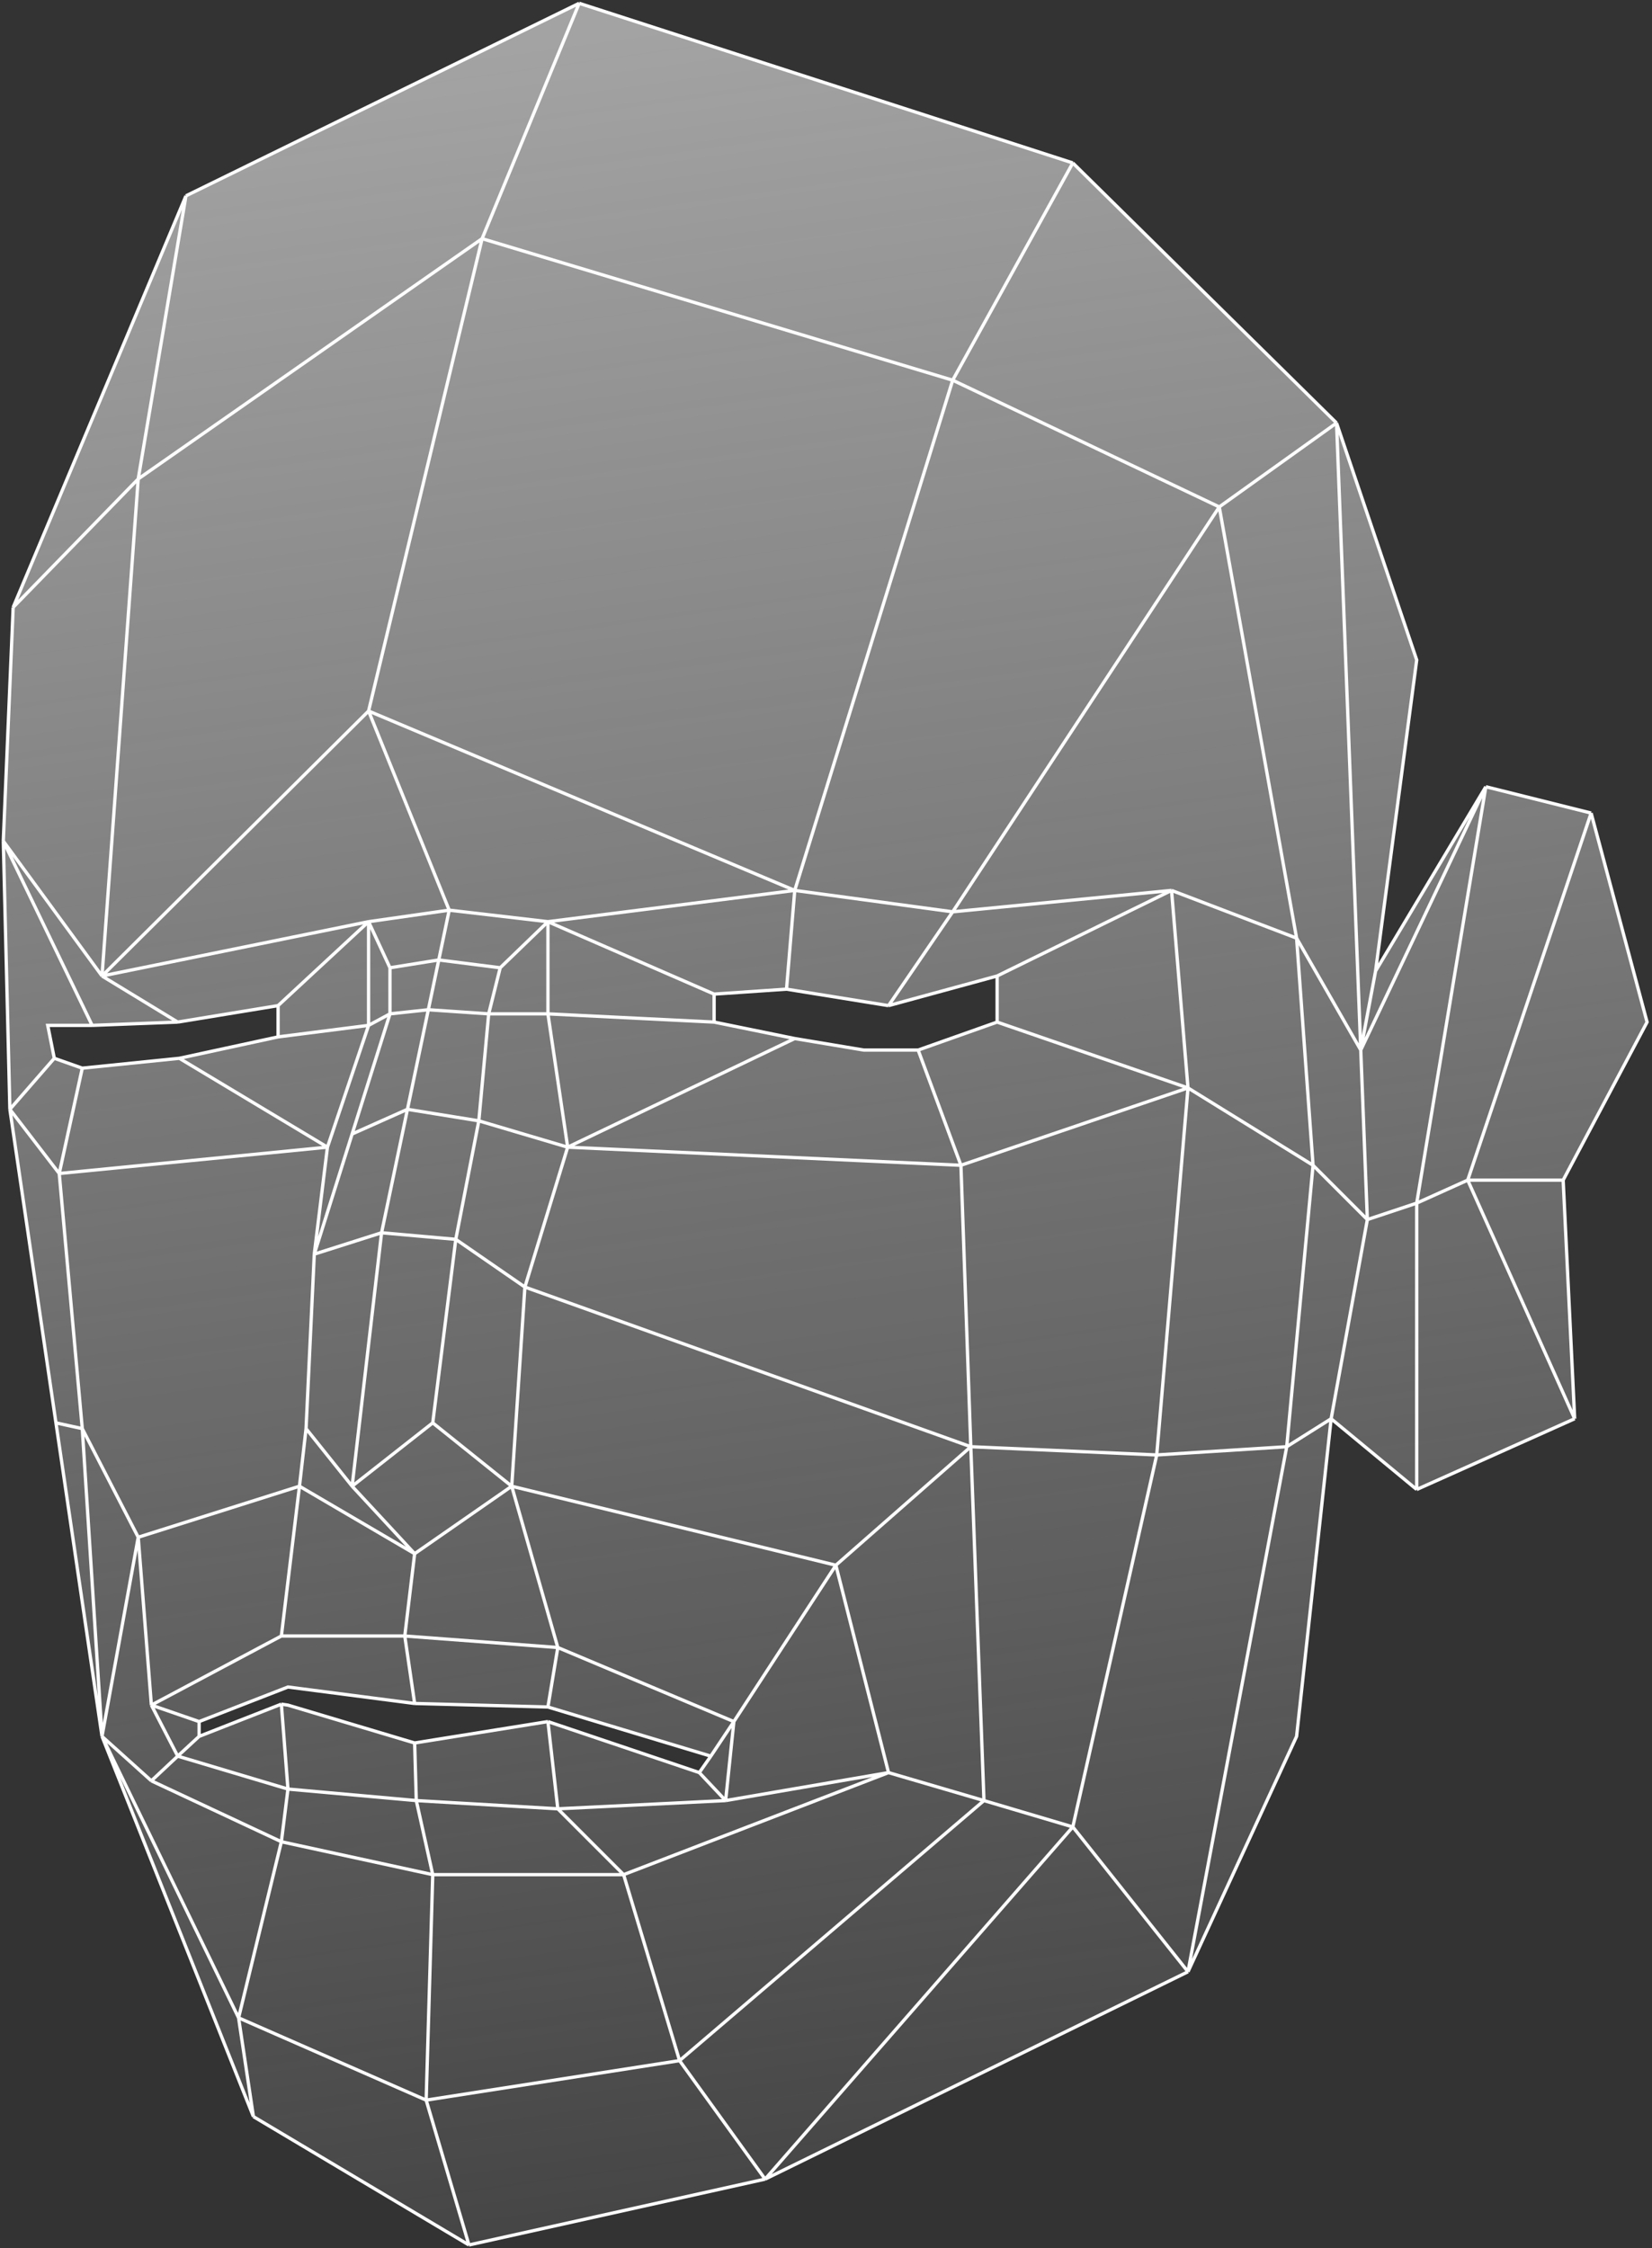 <svg width="502" height="683" viewBox="0 0 502 683" fill="none" xmlns="http://www.w3.org/2000/svg">
<rect x="0" y="0" width="502" height="683" fill="#333333" stroke="none"/>
<path fill-rule="evenodd" clip-rule="evenodd" d="M326 49.5L176 1L56.5 59.5L4 184.5L1 255.5L3 337L17 432.25L31 527.5L77 643L142.5 682L232.5 662L361 599L394 527.5L404.5 431L430.5 452.5L478.5 431L475 358.514L500.5 310.5L483.5 247L451.5 239L418 295L430.5 200.5L406.141 128.5L326 49.5ZM270 305.5L303 296.5V310.5L279 319H262.5L241.5 315.5L217 310.5V302L239 300.5L270 305.5ZM84.5 305.5L54 310.5L28 311.5H14.5L16.5 321.5L25 324.5L54.5 321.5L84.5 315V305.5ZM216 533.5L212.5 538.5L166.5 523L126 529.5L87.5 518L85.5 517.704L60.5 527.5V523L87.5 512.5L126 517.5L166.5 518.571L216 533.5Z" fill="url(#paint0_linear_1_26)"/>
<path d="M326 49.5L176 1M326 49.5L289.5 115.5M326 49.5L406.141 128.5M176 1L56.5 59.5M176 1L146.5 72.5M56.5 59.5L4 184.5M56.5 59.5L42 145.5M4 184.5L1 255.5M4 184.5L42 145.5M1 255.5L3 337M1 255.5L28 311.5M1 255.5L31 296.5M3 337L16.5 321.5M3 337L18 356.5M3 337L17 432.25M31 527.5L77 643M31 527.5L42 467M31 527.5L17 432.25M31 527.5L25 434M31 527.5L72.5 613M31 527.5L46 541M77 643L142.5 682M77 643L72.5 613M142.5 682L232.5 662M142.5 682L129.5 638M232.5 662L361 599M232.5 662L206.5 626M232.5 662L326 555M361 599L394 527.5L404.5 431M361 599L326 555M361 599L391 439.5M404.5 431L430.5 452.5M404.5 431L415.5 370.5M404.5 431L391 439.5M430.5 452.5L478.5 431M430.5 452.5V365.5M475 358.514L500.5 310.5L483.5 247M475 358.514H446M475 358.514L478.5 431M483.5 247L451.5 239M483.5 247L446 358.514M418 295L430.5 200.5L406.141 128.5M418 295L413.5 319M418 295L451.5 239M146.5 72.5L112 216M146.5 72.5L42 145.5M146.5 72.5L289.5 115.5M112 216L136.5 276.5M112 216L31 296.5M112 216L241.5 270.5M136.5 276.5L112 280M136.5 276.5L166.5 280M136.5 276.5L133.329 291.625M107 451.5L126 472M107 451.5L93 434M107 451.5L115.952 374.5M107 451.5L131.5 432.25M126 472L123 497M126 472L91 451.5M126 472L155.5 451.5M123 497L126 517.5M123 497H85.5M123 497L169.5 500.5M126 517.5L87.5 512.5L60.5 523M126 517.5L166.5 518.571M216 533.5L212.5 538.5M216 533.5L166.5 518.571M216 533.5L223 523M212.5 538.5L166.5 523M212.5 538.5L220.5 547M166.5 523L126 529.5M166.5 523L169.5 549.5M126 529.5L126.5 547M126 529.5L87.5 518L85.5 517.704M126.5 547L131.5 569.5M126.5 547L87.5 543.5M126.5 547L169.5 549.5M131.5 569.5L129.5 638M131.5 569.5L85.5 559.5M131.5 569.5H189.5M129.5 638L72.5 613M129.5 638L206.5 626M42 145.5L31 296.5M31 296.5L54 310.5M31 296.5L112 280M54 310.5L84.5 305.5M54 310.5L28 311.5M84.5 305.5V315M84.5 305.5L112 280M84.5 315L54.5 321.5M84.5 315L112 311.5M54.5 321.5L25 324.5M54.5 321.5L99.5 348.5M25 324.5L16.5 321.5M25 324.5L18 356.5M16.5 321.5L14.5 311.5H28M18 356.5L99.5 348.5M18 356.5L25 434M99.5 348.5L112 311.5M99.5 348.5L95.5 381M112 311.5V280M112 311.5L118.5 308M112 280L118.5 294M42 467L25 434M42 467L91 451.5M42 467L46 518M25 434L17 432.25M118.5 294V308M118.5 294L133.329 291.625M118.5 308L107 344.5M118.5 308L130.157 306.75M95.5 381L93 434M95.5 381L115.952 374.5M95.5 381L107 344.5M93 434L91 451.5M91 451.5L85.5 497M85.5 497L46 518M46 518L60.5 523M46 518L54 533.5M60.5 527.5V523M60.5 527.5L54 533.5M60.5 527.5L85.5 517.704M54 533.5L87.5 543.5M54 533.5L46 541M72.5 613L85.5 559.5M85.5 559.5L87.5 543.5M85.5 559.5L46 541M87.5 543.5L85.5 517.704M289.5 115.5L370.5 154M289.5 115.5L241.5 270.5M370.5 154L406.141 128.5M370.5 154L394 285M370.5 154L289.5 277M406.141 128.5L413.5 319M413.5 319L451.5 239M413.5 319L415.5 370.5M413.5 319L394 285M451.5 239L430.5 365.5M430.5 365.5L446 358.514M430.5 365.5L415.5 370.5M446 358.514L478.5 431M415.5 370.5L399 354M169.5 549.5L189.5 569.5M169.5 549.5L220.5 547M189.5 569.5L206.5 626M189.5 569.5L270 538.5M206.5 626L299 547M299 547L326 555M299 547L270 538.5M299 547L295 439.5M326 555L351.5 442M220.5 547L270 538.5M220.5 547L223 523M270 538.5L254 475.5M223 523L169.5 500.5M223 523L254 475.5M169.5 500.5L166.5 518.571M169.5 500.5L155.5 451.5M155.5 451.5L131.5 432.25M155.5 451.5L159.5 391M155.5 451.5L254 475.5M131.5 432.25L138.5 376.5M138.5 376.5L145.5 340.5M138.5 376.5L159.5 391M138.5 376.5L115.952 374.5M145.5 340.5L148.5 308M145.5 340.5L123.815 337M145.5 340.5L172.5 348.5M148.5 308L152 294M148.5 308L130.157 306.75M148.5 308H166.5M152 294L166.5 280M152 294L133.329 291.625M166.5 280V308M166.5 280L241.5 270.5M166.5 280L217 302M166.5 308L172.5 348.5M166.5 308L217 310.5M172.5 348.5L159.5 391M172.5 348.5L241.5 315.5M172.5 348.5L292 354M159.5 391L295 439.5M115.952 374.5L123.815 337M107 344.5L123.815 337M123.815 337L130.157 306.75M130.157 306.75L133.329 291.625M241.5 270.5L239 300.5M241.5 270.5L289.5 277M239 300.5L217 302M239 300.5L270 305.5M351.5 442L391 439.5M351.5 442L361 330.5M351.5 442L295 439.5M391 439.5L399 354M399 354L394 285M399 354L361 330.5M394 285L356 270.5M289.5 277L270 305.5M289.5 277L356 270.5M270 305.5L303 296.5M303 296.5V310.5M303 296.5L356 270.5M303 310.5L279 319M303 310.5L361 330.5M279 319H262.5L241.5 315.5M279 319L292 354M241.5 315.5L217 310.5M217 310.5V302M356 270.5L361 330.5M361 330.5L292 354M292 354L295 439.5M295 439.5L254 475.5" stroke="white"/>
<defs>
<linearGradient id="paint0_linear_1_26" x1="250.75" y1="1" x2="359.5" y2="784.5" gradientUnits="userSpaceOnUse">
<stop stop-color="#A3A3A3"/>
<stop offset="1" stop-color="#A3A3A3" stop-opacity="0"/>
</linearGradient>
</defs>
</svg>
